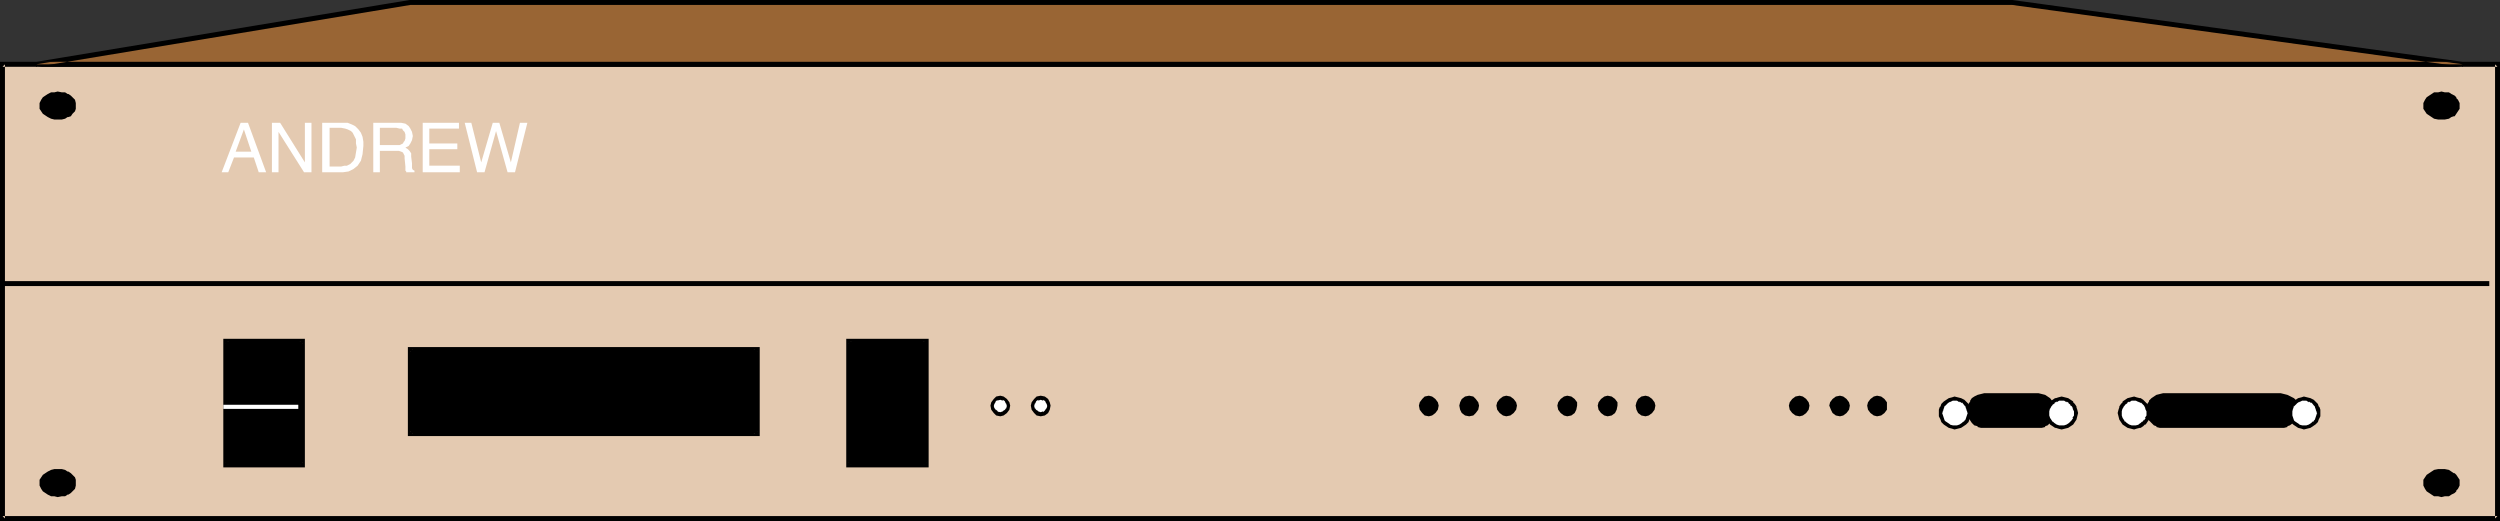 <?xml version="1.0" encoding="UTF-8" standalone="no"?>
<svg
   version="1.0"
   width="129.724mm"
   height="27.035mm"
   id="svg63"
   sodipodi:docname="Andrew Pathwise 7622.wmf"
   xmlns:inkscape="http://www.inkscape.org/namespaces/inkscape"
   xmlns:sodipodi="http://sodipodi.sourceforge.net/DTD/sodipodi-0.dtd"
   xmlns="http://www.w3.org/2000/svg"
   xmlns:svg="http://www.w3.org/2000/svg">
  <rect width="100%" height="100%" fill="#333333" stroke="none"/>
  <sodipodi:namedview
     id="namedview63"
     pagecolor="#ffffff"
     bordercolor="#000000"
     borderopacity="0.25"
     inkscape:showpageshadow="2"
     inkscape:pageopacity="0.0"
     inkscape:pagecheckerboard="0"
     inkscape:deskcolor="#d1d1d1"
     inkscape:document-units="mm" />
  <defs
     id="defs1">
    <pattern
       id="WMFhbasepattern"
       patternUnits="userSpaceOnUse"
       width="6"
       height="6"
       x="0"
       y="0" />
  </defs>
  <path
     style="fill:#e4cab1;fill-opacity:1;fill-rule:evenodd;stroke:none"
     d="M 489.809,101.693 V 12.611 H 0.485 v 89.083 z"
     id="path1" />
  <path
     style="fill:#000000;fill-opacity:1;fill-rule:evenodd;stroke:none"
     d="M 490.294,102.178 V 12.126 H 0 v 90.053 h 490.294 l -0.485,-0.97 H 0.485 l 0.485,0.485 V 12.611 L 0.485,13.096 H 489.809 l -0.485,-0.485 v 89.083 l 0.485,-0.485 z"
     id="path2" />
  <path
     style="fill:#996534;fill-opacity:1;fill-rule:evenodd;stroke:none"
     d="M 394.627,0.485 483.022,12.611 H 7.11 L 80.477,0.485 Z"
     id="path3" />
  <path
     style="fill:#000000;fill-opacity:1;fill-rule:evenodd;stroke:none"
     d="m 394.627,0.97 v 0 l 88.234,12.126 0.162,-0.97 H 7.11 L 7.272,13.096 80.477,0.97 v 0 H 394.627 V 0 H 80.477 80.315 L 7.11,12.126 v 0.97 H 483.022 V 12.126 L 394.627,0 v 0 z"
     id="path4" />
  <path
     style="fill:#000000;fill-opacity:1;fill-rule:evenodd;stroke:none"
     d="M 0.485,56.101 H 488.193 V 55.131 H 0.485 Z"
     id="path5" />
  <path
     style="fill:#000000;fill-opacity:1;fill-rule:evenodd;stroke:none"
     d="M 148.51,85.041 V 68.55 H 80.477 v 16.491 z"
     id="path6" />
  <path
     style="fill:#000000;fill-opacity:1;fill-rule:evenodd;stroke:none"
     d="M 148.995,85.526 V 68.065 H 79.992 v 17.461 h 69.003 l -0.485,-0.97 H 80.477 l 0.485,0.485 V 68.55 l -0.485,0.485 h 68.034 l -0.646,-0.485 v 16.491 l 0.646,-0.485 z"
     id="path7" />
  <path
     style="fill:#000000;fill-opacity:1;fill-rule:evenodd;stroke:none"
     d="M 59.307,91.184 V 66.933 H 44.278 v 24.251 z"
     id="path8" />
  <path
     style="fill:#000000;fill-opacity:1;fill-rule:evenodd;stroke:none"
     d="M 59.792,91.669 V 66.448 H 43.794 V 91.669 H 59.792 L 59.307,90.699 H 44.278 l 0.485,0.485 V 66.933 L 44.278,67.418 H 59.307 L 58.822,66.933 v 24.251 l 0.485,-0.485 z"
     id="path9" />
  <path
     style="fill:#000000;fill-opacity:1;fill-rule:evenodd;stroke:none"
     d="M 181.638,91.184 V 66.933 h -15.19 v 24.251 z"
     id="path10" />
  <path
     style="fill:#000000;fill-opacity:1;fill-rule:evenodd;stroke:none"
     d="M 182.123,91.669 V 66.448 h -16.16 v 25.221 h 16.16 l -0.485,-0.97 h -15.19 l 0.485,0.485 V 66.933 l -0.485,0.485 h 15.19 L 181.153,66.933 v 24.251 l 0.485,-0.485 z"
     id="path11" />
  <path
     style="fill:#000000;fill-opacity:1;fill-rule:evenodd;stroke:none"
     d="m 399.798,83.586 0.485,-0.162 0.646,-0.162 0.485,-0.162 0.485,-0.485 0.323,-0.485 0.162,-0.485 0.162,-0.485 0.162,-0.647 -0.162,-0.647 -0.162,-0.485 -0.162,-0.485 -0.323,-0.485 -0.485,-0.323 -0.485,-0.323 -0.646,-0.162 h -0.485 -10.666 -0.646 l -0.485,0.162 -0.646,0.323 -0.323,0.323 -0.485,0.485 -0.162,0.485 -0.323,0.485 v 0.647 0.647 l 0.323,0.485 0.162,0.485 0.485,0.485 0.323,0.485 0.646,0.162 0.485,0.162 0.646,0.162 z"
     id="path12" />
  <path
     style="fill:#000000;fill-opacity:1;fill-rule:evenodd;stroke:none"
     d="m 399.798,83.909 v 0 h 0.646 l 0.646,-0.162 v -0.162 l 0.485,-0.162 0.485,-0.485 0.485,-0.485 0.162,-0.485 0.162,-0.162 0.162,-0.647 v -0.647 -0.647 l -0.162,-0.647 h -0.162 l -0.162,-0.485 -0.485,-0.647 -0.485,-0.323 -0.485,-0.323 v 0 l -0.646,-0.162 -0.646,-0.162 h -10.666 l -0.646,0.162 -0.646,0.162 v 0 l -0.646,0.323 -0.485,0.323 -0.323,0.485 v 0.162 l -0.323,0.485 -0.323,0.647 v 0.647 0.647 l 0.323,0.808 0.323,0.485 v 0 l 0.323,0.485 0.485,0.485 0.646,0.162 v 0.162 l 0.646,0.162 h 0.646 v 0 h 10.666 v -0.647 h -10.666 v 0 l -0.485,-0.162 v 0 l -0.485,-0.162 v 0 l -0.646,-0.162 h 0.162 l -0.485,-0.323 h 0.162 l -0.485,-0.485 v 0 l -0.323,-0.485 0.162,0.162 -0.162,-0.647 v 0.162 l -0.162,-0.647 v 0.162 l 0.162,-0.647 v 0 l 0.162,-0.485 h -0.162 l 0.323,-0.485 v 0 l 0.485,-0.485 -0.162,0.162 0.485,-0.485 h -0.162 l 0.646,-0.162 v 0 l 0.485,-0.162 v 0 h 0.485 v 0 h 10.666 -0.162 0.646 v 0 l 0.485,0.162 v 0 l 0.485,0.162 h -0.162 l 0.485,0.485 v -0.162 l 0.323,0.485 v 0 l 0.162,0.485 v 0 l 0.162,0.485 v 0 l 0.162,0.647 v -0.162 l -0.162,0.647 v -0.162 l -0.162,0.647 v -0.162 l -0.162,0.485 v 0 l -0.323,0.485 v 0 l -0.485,0.323 h 0.162 l -0.485,0.162 v 0 l -0.485,0.162 v 0 l -0.646,0.162 h 0.162 z"
     id="path13" />
  <path
     style="fill:#ffffff;fill-opacity:1;fill-rule:evenodd;stroke:none"
     d="m 404.323,83.747 h 0.646 l 0.485,-0.162 0.485,-0.323 0.323,-0.323 0.323,-0.323 0.323,-0.485 0.162,-0.485 v -0.647 -0.485 l -0.162,-0.647 -0.323,-0.485 -0.323,-0.323 -0.323,-0.323 -0.485,-0.323 -0.485,-0.162 h -0.646 -0.485 l -0.646,0.162 -0.485,0.323 -0.323,0.323 -0.323,0.323 -0.323,0.485 -0.162,0.647 v 0.485 0.647 l 0.162,0.485 0.323,0.485 0.323,0.323 0.323,0.323 0.485,0.323 0.646,0.162 z"
     id="path14" />
  <path
     style="fill:#000000;fill-opacity:1;fill-rule:evenodd;stroke:none"
     d="m 404.323,84.232 0.646,-0.162 0.646,-0.162 0.485,-0.323 0.485,-0.323 0.323,-0.485 0.323,-0.485 0.162,-0.647 0.162,-0.647 -0.162,-0.647 -0.162,-0.485 v -0.162 l -0.323,-0.485 -0.323,-0.323 v -0.162 l -0.485,-0.323 -0.485,-0.323 -0.646,-0.162 -0.646,-0.162 -0.646,0.162 -0.485,0.162 h -0.162 l -0.485,0.323 -0.485,0.323 v 0.162 l -0.323,0.323 -0.323,0.485 v 0.162 l -0.162,0.485 -0.162,0.647 0.162,0.647 0.162,0.647 0.323,0.485 0.323,0.485 0.485,0.323 0.485,0.323 h 0.162 l 0.485,0.162 0.646,0.162 0.162,-0.808 h -0.646 v 0 l -0.485,-0.162 v 0 l -0.485,-0.323 -0.323,-0.323 v 0.162 l -0.162,-0.323 -0.323,-0.485 v 0 l -0.162,-0.485 v 0 -0.485 0.162 -0.647 0.162 l 0.162,-0.647 V 80.191 l 0.323,-0.647 v 0.162 l 0.162,-0.323 v 0 l 0.485,-0.323 h -0.162 l 0.485,-0.323 v 0.162 l 0.485,-0.323 v 0 h 0.646 -0.162 0.485 v 0 l 0.485,0.323 v -0.162 l 0.485,0.323 h -0.162 l 0.485,0.323 h -0.162 l 0.323,0.323 v -0.162 l 0.323,0.647 -0.162,-0.162 0.323,0.647 v -0.162 0.647 -0.162 0.485 0 l -0.323,0.485 h 0.162 l -0.323,0.485 -0.323,0.323 0.162,-0.162 -0.323,0.323 -0.485,0.323 v 0 l -0.485,0.162 v 0 h -0.485 0.162 z"
     id="path15" />
  <path
     style="fill:#ffffff;fill-opacity:1;fill-rule:evenodd;stroke:none"
     d="m 383.315,83.747 h 0.646 l 0.485,-0.162 0.485,-0.323 0.485,-0.323 0.323,-0.323 0.162,-0.485 0.162,-0.485 0.162,-0.647 -0.162,-0.485 -0.162,-0.647 -0.162,-0.485 -0.808,-0.647 -0.485,-0.323 -0.485,-0.162 h -0.646 -0.485 l -0.646,0.162 -0.323,0.323 -0.485,0.323 -0.323,0.323 -0.162,0.485 -0.162,0.647 -0.162,0.485 0.162,0.647 0.162,0.485 0.162,0.485 0.323,0.323 0.485,0.323 0.323,0.323 0.646,0.162 z"
     id="path16" />
  <path
     style="fill:#000000;fill-opacity:1;fill-rule:evenodd;stroke:none"
     d="m 383.315,84.232 0.646,-0.162 0.646,-0.162 v 0 l 0.485,-0.323 0.485,-0.323 v 0 l 0.485,-0.485 0.162,-0.485 0.323,-0.647 v -0.647 -0.647 l -0.162,-0.485 -0.162,-0.162 -0.162,-0.485 -0.808,-0.808 -0.646,-0.323 v 0 l -0.646,-0.162 -0.646,-0.162 -0.485,0.162 -0.646,0.162 -0.485,0.323 -0.485,0.323 -0.162,0.162 -0.323,0.323 -0.162,0.485 -0.162,0.162 -0.162,0.485 v 0.647 0.647 l 0.323,0.647 0.162,0.485 0.485,0.485 0.485,0.323 0.485,0.323 0.646,0.162 0.485,0.162 0.162,-0.808 h -0.646 0.162 l -0.646,-0.162 h 0.162 l -0.485,-0.323 -0.485,-0.323 0.162,0.162 -0.323,-0.323 -0.162,-0.485 v 0 l -0.162,-0.485 v 0 l -0.162,-0.485 v 0.162 l 0.162,-0.647 v 0.162 l 0.162,-0.647 V 80.191 l 0.162,-0.647 v 0.162 l 0.323,-0.323 v 0 l 0.323,-0.323 v 0 l 0.485,-0.323 -0.162,0.162 0.646,-0.323 h -0.162 0.646 -0.162 0.485 v 0 l 0.485,0.323 v -0.162 l 0.485,0.323 v -0.162 l 0.646,0.808 v -0.162 l 0.162,0.647 v -0.162 l 0.162,0.647 v -0.162 l 0.162,0.647 v -0.162 l -0.162,0.485 v 0 l -0.162,0.485 v 0 l -0.162,0.485 v -0.162 l -0.323,0.485 v -0.162 l -0.323,0.323 v 0 l -0.485,0.323 v 0 l -0.485,0.162 v 0 h -0.485 0.162 z"
     id="path17" />
  <path
     style="fill:#000000;fill-opacity:1;fill-rule:evenodd;stroke:none"
     d="m 447.308,83.586 0.646,-0.162 0.485,-0.162 0.485,-0.162 0.485,-0.485 0.323,-0.485 0.323,-0.485 0.162,-0.485 v -0.647 h 0.485 l -0.162,-0.647 -0.162,-0.485 -0.323,-0.485 -0.485,-0.485 -0.485,-0.323 -0.646,-0.323 -0.485,-0.162 h -0.646 -23.109 -0.646 l -0.485,0.162 -0.485,0.323 -0.485,0.323 -0.323,0.485 -0.323,0.485 -0.162,0.485 -0.162,0.647 0.162,0.647 0.162,0.485 0.323,0.485 0.323,0.485 0.485,0.485 0.485,0.162 0.485,0.162 0.646,0.162 z"
     id="path18" />
  <path
     style="fill:#000000;fill-opacity:1;fill-rule:evenodd;stroke:none"
     d="m 447.308,83.909 v 0 h 0.646 l 0.646,-0.162 v -0.162 l 0.485,-0.162 0.646,-0.485 0.323,-0.485 0.323,-0.485 v -0.162 l 0.162,-0.647 0.162,-0.485 -0.485,0.162 h 0.808 v -0.97 l -0.323,-0.647 v 0 l -0.323,-0.485 v -0.162 l -0.485,-0.485 -0.646,-0.323 v 0 l -0.646,-0.323 v 0 l -0.646,-0.162 -0.646,-0.162 h -23.109 l -0.646,0.162 -0.646,0.162 v 0 l -0.485,0.323 -0.485,0.323 -0.485,0.485 v 0.162 l -0.323,0.485 -0.162,0.647 -0.162,0.647 0.162,0.647 0.162,0.808 0.323,0.485 v 0 l 0.485,0.485 0.485,0.485 0.485,0.162 v 0.162 l 0.646,0.162 h 0.646 v 0 h 23.109 v -0.647 h -23.109 v 0 l -0.485,-0.162 v 0 l -0.485,-0.162 v 0 l -0.485,-0.162 v 0 l -0.323,-0.323 v 0 l -0.323,-0.485 v 0 l -0.323,-0.485 v 0.162 l -0.162,-0.647 v 0.162 -0.647 0.162 -0.647 0 l 0.162,-0.485 v 0 l 0.323,-0.485 v 0 l 0.323,-0.485 v 0.162 l 0.323,-0.485 v 0 l 0.485,-0.162 v 0 l 0.485,-0.162 v 0 h 0.485 v 0 h 23.109 -0.162 0.646 v 0 l 0.646,0.162 v 0 l 0.485,0.162 v 0 l 0.485,0.485 -0.162,-0.162 0.485,0.485 v 0 l 0.323,0.485 v 0 l 0.162,0.485 v 0 0.647 l 0.485,-0.485 h -0.646 l -0.162,0.97 v -0.162 l -0.162,0.647 v -0.162 l -0.162,0.485 v 0 l -0.485,0.485 h 0.162 l -0.485,0.323 v 0 l -0.485,0.162 v 0 l -0.485,0.162 v 0 l -0.646,0.162 h 0.162 z"
     id="path19" />
  <path
     style="fill:#ffffff;fill-opacity:1;fill-rule:evenodd;stroke:none"
     d="m 451.833,83.747 h 0.646 l 0.485,-0.162 0.485,-0.323 0.485,-0.323 0.323,-0.323 0.162,-0.485 0.323,-0.485 v -0.647 -0.485 l -0.323,-0.647 -0.162,-0.485 -0.808,-0.647 -0.485,-0.323 -0.485,-0.162 h -0.646 -0.485 l -0.485,0.162 -0.485,0.323 -0.485,0.323 -0.323,0.323 -0.162,0.485 -0.162,0.647 -0.162,0.485 0.162,0.647 0.162,0.485 0.162,0.485 0.323,0.323 0.485,0.323 0.485,0.323 0.485,0.162 z"
     id="path20" />
  <path
     style="fill:#000000;fill-opacity:1;fill-rule:evenodd;stroke:none"
     d="m 451.833,84.232 0.646,-0.162 0.646,-0.162 v 0 l 0.485,-0.323 0.485,-0.323 v 0 l 0.485,-0.485 0.162,-0.485 0.323,-0.647 v -0.647 -0.647 l -0.162,-0.485 -0.162,-0.162 -0.162,-0.485 -0.808,-0.808 -0.646,-0.323 v 0 l -0.646,-0.162 -0.646,-0.162 -0.485,0.162 -0.646,0.162 -0.485,0.323 -0.485,0.323 -0.162,0.162 -0.323,0.323 -0.162,0.485 v 0.162 l -0.323,0.485 v 0.647 0.647 l 0.323,0.647 0.162,0.485 0.485,0.485 0.485,0.323 0.485,0.323 0.646,0.162 0.485,0.162 0.162,-0.808 h -0.646 0.162 l -0.646,-0.162 h 0.162 l -0.485,-0.323 -0.485,-0.323 0.162,0.162 -0.323,-0.323 -0.162,-0.485 v 0 l -0.162,-0.485 v 0 -0.485 0.162 -0.647 0.162 l 0.162,-0.647 V 80.191 l 0.162,-0.647 v 0.162 l 0.323,-0.323 v 0 l 0.323,-0.323 v 0 l 0.485,-0.323 -0.162,0.162 0.646,-0.323 h -0.162 0.646 -0.162 0.485 v 0 l 0.485,0.323 v -0.162 l 0.485,0.323 v -0.162 l 0.646,0.808 v -0.162 l 0.162,0.647 v -0.162 l 0.162,0.647 v -0.162 l 0.162,0.647 v -0.162 l -0.162,0.485 v 0 l -0.162,0.485 v 0 l -0.162,0.485 v -0.162 l -0.323,0.485 v -0.162 l -0.323,0.323 v 0 l -0.485,0.323 v 0 l -0.485,0.162 v 0 h -0.485 0.162 z"
     id="path21" />
  <path
     style="fill:#ffffff;fill-opacity:1;fill-rule:evenodd;stroke:none"
     d="m 418.544,83.747 h 0.485 l 0.646,-0.162 0.485,-0.323 0.323,-0.323 0.323,-0.323 0.323,-0.485 0.162,-0.485 v -0.647 -0.485 l -0.162,-0.647 -0.323,-0.485 -0.646,-0.647 -0.485,-0.323 -0.646,-0.162 h -0.485 -0.646 l -0.485,0.162 -0.485,0.323 -0.323,0.323 -0.323,0.323 -0.323,0.485 -0.162,0.647 v 0.485 0.647 l 0.162,0.485 0.323,0.485 0.323,0.323 0.323,0.323 0.485,0.323 0.485,0.162 z"
     id="path22" />
  <path
     style="fill:#000000;fill-opacity:1;fill-rule:evenodd;stroke:none"
     d="m 418.544,84.232 0.485,-0.162 0.646,-0.162 h 0.162 l 0.485,-0.323 0.323,-0.323 h 0.162 l 0.323,-0.485 0.323,-0.485 0.162,-0.647 v -0.647 -0.647 l -0.162,-0.485 v -0.162 l -0.323,-0.485 -0.808,-0.808 -0.485,-0.323 h -0.162 l -0.646,-0.162 -0.485,-0.162 -0.646,0.162 -0.646,0.162 -0.485,0.323 -0.485,0.323 v 0.162 l -0.323,0.323 -0.323,0.485 v 0.162 l -0.162,0.485 -0.162,0.647 0.162,0.647 0.162,0.647 0.323,0.485 0.323,0.485 0.485,0.323 0.485,0.323 0.646,0.162 0.646,0.162 v -0.808 h -0.485 v 0 l -0.485,-0.162 v 0 l -0.485,-0.323 -0.323,-0.323 v 0.162 l -0.162,-0.323 -0.323,-0.485 v 0 l -0.162,-0.485 v 0 -0.485 0.162 -0.647 0.162 l 0.162,-0.647 V 80.191 l 0.323,-0.647 v 0.162 l 0.162,-0.323 v 0 l 0.485,-0.323 h -0.162 l 0.485,-0.323 v 0.162 l 0.485,-0.323 v 0 h 0.485 -0.162 0.646 -0.162 l 0.646,0.323 -0.162,-0.162 0.485,0.323 v -0.162 l 0.808,0.808 -0.162,-0.162 0.323,0.647 -0.162,-0.162 0.323,0.647 v -0.162 0.647 -0.162 0.485 0 l -0.323,0.485 h 0.162 l -0.323,0.485 v -0.162 l -0.323,0.485 v -0.162 l -0.323,0.323 v 0 l -0.485,0.323 h 0.162 l -0.646,0.162 h 0.162 -0.646 0.162 z"
     id="path23" />
  <path
     style="fill:#ffffff;fill-opacity:1;fill-rule:evenodd;stroke:none"
     d="m 196.182,81.161 h 0.646 l 0.485,-0.485 0.323,-0.485 0.162,-0.647 -0.162,-0.485 -0.323,-0.647 -0.485,-0.323 h -0.646 -0.646 l -0.485,0.323 -0.323,0.647 -0.162,0.485 0.162,0.647 0.323,0.485 0.485,0.485 z"
     id="path24" />
  <path
     style="fill:#000000;fill-opacity:1;fill-rule:evenodd;stroke:none"
     d="m 196.182,81.646 0.646,-0.162 0.646,-0.485 0.485,-0.647 0.162,-0.808 -0.162,-0.647 -0.485,-0.647 -0.646,-0.485 -0.646,-0.162 -0.808,0.162 -0.485,0.485 -0.485,0.647 -0.162,0.647 0.162,0.808 0.485,0.647 0.485,0.485 0.808,0.162 v -0.808 l -0.646,-0.162 0.323,0.162 -0.485,-0.485 v 0.162 l -0.323,-0.485 V 80.191 l -0.162,-0.647 v 0.162 l 0.162,-0.647 v 0.162 l 0.323,-0.647 -0.162,0.162 0.485,-0.323 -0.162,0.162 0.646,-0.162 v 0 l 0.485,0.162 v -0.162 l 0.485,0.323 -0.162,-0.162 0.323,0.647 v -0.162 l 0.162,0.647 v -0.162 l -0.162,0.647 v -0.162 l -0.323,0.485 v -0.162 l -0.485,0.485 0.162,-0.162 -0.485,0.162 v 0 z"
     id="path25" />
  <path
     style="fill:#ffffff;fill-opacity:1;fill-rule:evenodd;stroke:none"
     d="m 204.101,81.161 h 0.646 l 0.485,-0.485 0.323,-0.485 0.162,-0.647 -0.162,-0.485 -0.323,-0.647 -0.485,-0.323 h -0.646 -0.646 l -0.485,0.323 -0.323,0.647 -0.162,0.485 0.162,0.647 0.323,0.485 0.485,0.485 z"
     id="path26" />
  <path
     style="fill:#000000;fill-opacity:1;fill-rule:evenodd;stroke:none"
     d="m 204.101,81.646 0.808,-0.162 0.646,-0.485 0.323,-0.647 0.162,-0.808 -0.162,-0.647 -0.323,-0.647 -0.646,-0.485 -0.808,-0.162 -0.808,0.162 -0.485,0.485 -0.485,0.647 -0.162,0.647 0.162,0.808 0.485,0.647 0.485,0.485 0.808,0.162 v -0.808 l -0.485,-0.162 0.162,0.162 -0.485,-0.485 v 0.162 l -0.323,-0.485 V 80.191 l -0.162,-0.647 v 0.162 l 0.162,-0.647 v 0.162 l 0.323,-0.647 -0.162,0.162 0.485,-0.323 v 0.162 l 0.485,-0.162 v 0 l 0.485,0.162 v -0.162 l 0.485,0.323 -0.162,-0.162 0.323,0.647 v -0.162 l 0.162,0.647 v -0.162 l -0.162,0.647 v -0.162 l -0.323,0.485 0.162,-0.162 -0.485,0.485 v -0.162 l -0.485,0.162 v 0 z"
     id="path27" />
  <path
     style="fill:#000000;fill-opacity:1;fill-rule:evenodd;stroke:none"
     d="m 307.363,81.161 h 0.646 l 0.485,-0.485 0.323,-0.485 0.162,-0.647 -0.162,-0.485 -0.323,-0.647 -0.485,-0.323 h -0.646 -0.646 l -0.485,0.323 -0.323,0.647 -0.162,0.485 0.162,0.647 0.323,0.485 0.485,0.485 z"
     id="path28" />
  <path
     style="fill:#000000;fill-opacity:1;fill-rule:evenodd;stroke:none"
     d="m 307.363,81.646 0.808,-0.162 0.646,-0.485 0.323,-0.647 0.162,-0.808 v -0.647 l -0.485,-0.647 -0.646,-0.485 -0.808,-0.162 -0.646,0.162 -0.646,0.485 -0.485,0.647 -0.162,0.647 0.162,0.808 0.485,0.647 0.646,0.485 0.646,0.162 0.162,-0.808 -0.646,-0.162 0.162,0.162 -0.485,-0.485 v 0.162 l -0.323,-0.485 v 0.162 -0.647 0.162 -0.647 0.162 l 0.323,-0.647 -0.162,0.162 0.646,-0.323 -0.162,0.162 0.646,-0.162 h -0.162 l 0.646,0.162 -0.162,-0.162 0.485,0.323 -0.162,-0.162 0.323,0.647 v -0.162 l 0.162,0.647 v -0.162 l -0.162,0.647 v -0.162 l -0.323,0.485 0.162,-0.162 -0.646,0.485 0.323,-0.162 -0.646,0.162 h 0.162 z"
     id="path29" />
  <path
     style="fill:#000000;fill-opacity:1;fill-rule:evenodd;stroke:none"
     d="m 315.281,81.161 h 0.646 l 0.485,-0.485 0.323,-0.485 0.162,-0.647 -0.162,-0.485 -0.323,-0.647 -0.485,-0.323 h -0.646 -0.646 l -0.485,0.323 -0.323,0.647 -0.162,0.485 0.162,0.647 0.323,0.485 0.485,0.485 z"
     id="path30" />
  <path
     style="fill:#000000;fill-opacity:1;fill-rule:evenodd;stroke:none"
     d="m 315.281,81.646 0.808,-0.162 0.646,-0.485 0.323,-0.647 0.162,-0.808 v -0.647 l -0.485,-0.647 -0.646,-0.485 -0.808,-0.162 -0.646,0.162 -0.646,0.485 -0.485,0.647 -0.162,0.647 0.162,0.808 0.485,0.647 0.646,0.485 0.646,0.162 0.162,-0.808 -0.646,-0.162 0.162,0.162 -0.646,-0.485 0.162,0.162 -0.323,-0.485 v 0.162 -0.647 0.162 -0.647 0.162 l 0.323,-0.647 -0.162,0.162 0.646,-0.323 -0.162,0.162 0.646,-0.162 h -0.162 l 0.646,0.162 -0.162,-0.162 0.485,0.323 -0.162,-0.162 0.485,0.647 -0.162,-0.162 0.162,0.647 v -0.162 l -0.162,0.647 0.162,-0.162 -0.485,0.485 0.162,-0.162 -0.485,0.485 0.162,-0.162 -0.646,0.162 h 0.162 z"
     id="path31" />
  <path
     style="fill:#000000;fill-opacity:1;fill-rule:evenodd;stroke:none"
     d="m 322.715,81.161 h 0.485 l 0.646,-0.485 0.323,-0.485 v -0.647 -0.485 l -0.323,-0.647 -0.646,-0.323 h -0.485 -0.646 l -0.485,0.323 -0.323,0.647 -0.162,0.485 0.162,0.647 0.323,0.485 0.485,0.485 z"
     id="path32" />
  <path
     style="fill:#000000;fill-opacity:1;fill-rule:evenodd;stroke:none"
     d="m 322.715,81.646 0.646,-0.162 0.646,-0.485 0.485,-0.647 0.162,-0.808 -0.162,-0.647 -0.485,-0.647 -0.646,-0.485 -0.646,-0.162 -0.808,0.162 -0.646,0.485 -0.323,0.647 -0.162,0.647 0.162,0.808 0.323,0.647 0.646,0.485 0.808,0.162 v -0.808 l -0.646,-0.162 0.162,0.162 -0.485,-0.485 0.162,0.162 -0.323,-0.485 V 80.191 l -0.162,-0.647 v 0.162 l 0.162,-0.647 v 0.162 l 0.323,-0.647 -0.162,0.162 0.485,-0.323 -0.162,0.162 0.646,-0.162 h -0.162 l 0.646,0.162 -0.162,-0.162 0.646,0.323 -0.162,-0.162 0.323,0.647 -0.162,-0.162 0.162,0.647 v -0.162 l -0.162,0.647 0.162,-0.162 -0.323,0.485 0.162,-0.162 -0.646,0.485 0.162,-0.162 -0.646,0.162 h 0.162 z"
     id="path33" />
  <path
     style="fill:#000000;fill-opacity:1;fill-rule:evenodd;stroke:none"
     d="m 280.214,81.161 h 0.646 l 0.485,-0.485 0.323,-0.485 0.162,-0.647 -0.162,-0.485 -0.323,-0.647 -0.485,-0.323 h -0.646 -0.646 l -0.485,0.323 -0.323,0.647 -0.162,0.485 0.162,0.647 0.323,0.485 0.485,0.485 z"
     id="path34" />
  <path
     style="fill:#000000;fill-opacity:1;fill-rule:evenodd;stroke:none"
     d="m 280.214,81.646 0.646,-0.162 0.646,-0.485 0.485,-0.647 0.162,-0.808 -0.162,-0.647 -0.485,-0.647 -0.646,-0.485 -0.646,-0.162 -0.808,0.162 -0.485,0.485 -0.485,0.647 -0.162,0.647 0.162,0.808 0.485,0.647 0.485,0.485 0.808,0.162 v -0.808 l -0.485,-0.162 0.162,0.162 -0.485,-0.485 v 0.162 l -0.323,-0.485 V 80.191 l -0.162,-0.647 v 0.162 l 0.162,-0.647 v 0.162 l 0.323,-0.647 -0.162,0.162 0.485,-0.323 v 0.162 l 0.485,-0.162 v 0 l 0.485,0.162 v -0.162 l 0.485,0.323 -0.162,-0.162 0.323,0.647 v -0.162 l 0.162,0.647 v -0.162 l -0.162,0.647 v -0.162 l -0.323,0.485 v -0.162 l -0.485,0.485 0.162,-0.162 -0.485,0.162 v 0 z"
     id="path35" />
  <path
     style="fill:#000000;fill-opacity:1;fill-rule:evenodd;stroke:none"
     d="m 288.132,81.161 h 0.646 l 0.485,-0.485 0.323,-0.485 0.162,-0.647 -0.162,-0.485 -0.323,-0.647 -0.485,-0.323 h -0.646 -0.646 l -0.485,0.323 -0.323,0.647 -0.162,0.485 0.162,0.647 0.323,0.485 0.485,0.485 z"
     id="path36" />
  <path
     style="fill:#000000;fill-opacity:1;fill-rule:evenodd;stroke:none"
     d="m 288.132,81.646 0.808,-0.162 0.485,-0.485 0.485,-0.647 0.162,-0.808 -0.162,-0.647 -0.485,-0.647 -0.485,-0.485 -0.808,-0.162 -0.808,0.162 -0.646,0.485 -0.323,0.647 -0.162,0.647 0.162,0.808 0.323,0.647 0.646,0.485 0.808,0.162 v -0.808 l -0.485,-0.162 v 0.162 l -0.485,-0.485 0.162,0.162 -0.323,-0.485 V 80.191 l -0.162,-0.647 v 0.162 l 0.162,-0.647 v 0.162 l 0.323,-0.647 -0.162,0.162 0.485,-0.323 v 0.162 l 0.485,-0.162 v 0 l 0.485,0.162 v -0.162 l 0.485,0.323 -0.162,-0.162 0.323,0.647 v -0.162 l 0.162,0.647 v -0.162 l -0.162,0.647 v -0.162 l -0.323,0.485 v -0.162 l -0.485,0.485 0.162,-0.162 -0.485,0.162 v 0 z"
     id="path37" />
  <path
     style="fill:#000000;fill-opacity:1;fill-rule:evenodd;stroke:none"
     d="m 295.404,81.161 h 0.808 l 0.485,-0.485 0.323,-0.485 0.162,-0.647 -0.162,-0.485 -0.323,-0.647 -0.485,-0.323 h -0.808 -0.485 l -0.646,0.323 -0.323,0.647 -0.162,0.485 0.162,0.647 0.323,0.485 0.646,0.485 z"
     id="path38" />
  <path
     style="fill:#000000;fill-opacity:1;fill-rule:evenodd;stroke:none"
     d="m 295.404,81.646 0.808,-0.162 0.646,-0.485 0.485,-0.647 0.162,-0.808 -0.162,-0.647 -0.485,-0.647 -0.646,-0.485 -0.808,-0.162 -0.646,0.162 -0.646,0.485 -0.485,0.647 -0.162,0.647 0.162,0.808 0.485,0.647 0.646,0.485 0.646,0.162 0.162,-0.808 -0.646,-0.162 0.162,0.162 -0.485,-0.485 v 0.162 l -0.323,-0.485 v 0.162 -0.647 0.162 -0.647 0.162 l 0.323,-0.647 v 0.162 l 0.485,-0.323 -0.162,0.162 0.646,-0.162 h -0.162 l 0.646,0.162 -0.162,-0.162 0.485,0.323 v -0.162 l 0.323,0.647 v -0.162 0.647 -0.162 0.647 -0.162 l -0.323,0.485 v -0.162 l -0.485,0.485 0.162,-0.162 -0.646,0.162 h 0.162 z"
     id="path39" />
  <path
     style="fill:#000000;fill-opacity:1;fill-rule:evenodd;stroke:none"
     d="m 352.934,81.161 h 0.646 l 0.485,-0.485 0.323,-0.485 0.162,-0.647 -0.162,-0.485 -0.323,-0.647 -0.485,-0.323 h -0.646 -0.646 l -0.485,0.323 -0.485,0.647 v 0.485 0.647 l 0.485,0.485 0.485,0.485 z"
     id="path40" />
  <path
     style="fill:#000000;fill-opacity:1;fill-rule:evenodd;stroke:none"
     d="m 352.934,81.646 0.646,-0.162 0.646,-0.485 0.485,-0.647 0.162,-0.808 -0.162,-0.647 -0.485,-0.647 -0.646,-0.485 -0.646,-0.162 -0.808,0.162 -0.646,0.485 -0.485,0.647 -0.162,0.647 0.162,0.808 0.485,0.647 0.646,0.485 0.808,0.162 v -0.808 l -0.646,-0.162 0.162,0.162 -0.485,-0.485 0.162,0.162 -0.485,-0.485 0.162,0.162 -0.162,-0.647 v 0.162 l 0.162,-0.647 -0.162,0.162 0.485,-0.647 -0.162,0.162 0.485,-0.323 -0.162,0.162 0.646,-0.162 h -0.162 l 0.646,0.162 v -0.162 l 0.485,0.323 -0.162,-0.162 0.323,0.647 v -0.162 l 0.162,0.647 v -0.162 l -0.162,0.647 v -0.162 l -0.323,0.485 v -0.162 l -0.485,0.485 0.162,-0.162 -0.646,0.162 h 0.162 z"
     id="path41" />
  <path
     style="fill:#000000;fill-opacity:1;fill-rule:evenodd;stroke:none"
     d="m 360.852,81.161 h 0.485 l 0.646,-0.485 0.323,-0.485 0.162,-0.647 -0.162,-0.485 -0.323,-0.647 -0.646,-0.323 h -0.485 -0.646 l -0.485,0.323 -0.485,0.647 v 0.485 0.647 l 0.485,0.485 0.485,0.485 z"
     id="path42" />
  <path
     style="fill:#000000;fill-opacity:1;fill-rule:evenodd;stroke:none"
     d="m 360.852,81.646 0.646,-0.162 0.646,-0.485 0.485,-0.647 0.162,-0.808 -0.162,-0.647 -0.485,-0.647 -0.646,-0.485 -0.646,-0.162 -0.808,0.162 -0.646,0.485 -0.485,0.647 -0.162,0.647 0.323,0.808 0.323,0.647 0.646,0.485 0.808,0.162 v -0.808 l -0.646,-0.162 0.162,0.162 -0.485,-0.485 0.162,0.162 -0.485,-0.485 0.162,0.162 -0.162,-0.647 v 0.162 l 0.162,-0.647 -0.162,0.162 0.485,-0.647 0.323,-0.162 -0.162,0.162 0.646,-0.162 h -0.162 l 0.646,0.162 -0.162,-0.162 0.646,0.323 -0.162,-0.162 0.323,0.647 -0.162,-0.162 0.162,0.647 v -0.162 l -0.162,0.647 0.162,-0.162 -0.323,0.485 0.162,-0.162 -0.646,0.485 0.162,-0.162 -0.646,0.162 h 0.162 z"
     id="path43" />
  <path
     style="fill:#000000;fill-opacity:1;fill-rule:evenodd;stroke:none"
     d="m 368.124,81.161 h 0.646 l 0.646,-0.485 0.162,-0.485 0.162,-0.647 -0.162,-0.485 -0.162,-0.647 -0.646,-0.323 h -0.646 -0.646 l -0.485,0.323 -0.323,0.647 -0.162,0.485 0.162,0.647 0.323,0.485 0.485,0.485 z"
     id="path44" />
  <path
     style="fill:#000000;fill-opacity:1;fill-rule:evenodd;stroke:none"
     d="m 368.124,81.646 0.808,-0.162 0.646,-0.485 0.485,-0.647 v -0.808 -0.647 l -0.485,-0.647 -0.646,-0.485 -0.808,-0.162 -0.646,0.162 -0.646,0.485 -0.485,0.647 -0.162,0.647 0.162,0.808 0.485,0.647 0.646,0.485 0.646,0.162 0.162,-0.808 -0.646,-0.162 0.162,0.162 -0.485,-0.485 v 0.162 l -0.323,-0.485 v 0.162 -0.647 0.162 -0.647 0.162 l 0.323,-0.647 v 0.162 l 0.485,-0.323 -0.162,0.162 0.646,-0.162 h -0.162 l 0.646,0.162 -0.162,-0.162 0.485,0.323 v -0.162 l 0.323,0.647 -0.162,-0.162 0.162,0.647 v -0.162 l -0.162,0.647 0.162,-0.162 -0.323,0.485 v -0.162 l -0.485,0.485 0.162,-0.162 -0.646,0.162 h 0.162 z"
     id="path45" />
  <path
     style="fill:#ffffff;fill-opacity:1;fill-rule:evenodd;stroke:none"
     d="m 44.763,33.79 1.131,-2.91 h 3.878 l 0.97,2.91 h 1.454 l -3.555,-9.7 h -1.454 l -3.717,9.7 z"
     id="path46" />
  <path
     style="fill:#e4cab1;fill-opacity:1;fill-rule:evenodd;stroke:none"
     d="m 47.834,25.383 1.454,4.365 h -3.07 z"
     id="path47" />
  <path
     style="fill:#ffffff;fill-opacity:1;fill-rule:evenodd;stroke:none"
     d="m 54.621,33.79 v -7.922 l 5.01,7.922 h 1.454 v -9.7 h -1.293 v 7.76 L 54.944,24.089 H 53.328 v 9.7 z"
     id="path48" />
  <path
     style="fill:#ffffff;fill-opacity:1;fill-rule:evenodd;stroke:none"
     d="m 67.226,33.79 1.131,-0.162 0.97,-0.485 0.808,-0.647 0.646,-0.97 0.323,-1.293 0.162,-1.617 v -0.808 l -0.162,-0.97 -0.323,-0.808 -0.485,-0.647 -0.646,-0.647 -0.646,-0.323 -0.808,-0.323 h -0.97 -4.04 v 9.7 z"
     id="path49" />
  <path
     style="fill:#e4cab1;fill-opacity:1;fill-rule:evenodd;stroke:none"
     d="m 64.64,25.06 h 2.262 l 0.808,0.162 0.485,0.162 0.646,0.323 0.323,0.323 0.323,0.647 0.323,0.647 v 0.808 l 0.162,0.808 -0.162,0.97 -0.162,0.97 -0.323,0.647 -0.646,0.647 -0.646,0.323 h -0.485 l -0.646,0.162 h -2.262 z"
     id="path50" />
  <path
     style="fill:#ffffff;fill-opacity:1;fill-rule:evenodd;stroke:none"
     d="m 74.498,33.79 v -4.204 h 2.909 0.808 l 0.485,0.162 0.323,0.162 0.162,0.323 0.162,0.323 v 0.485 l 0.162,1.617 v 0.485 0.323 l 0.162,0.162 v 0.162 h 1.616 V 33.467 l -0.323,-0.162 -0.162,-0.323 V 32.658 32.012 l -0.162,-1.293 v -0.647 l -0.323,-0.485 -0.323,-0.323 -0.485,-0.323 0.646,-0.323 0.323,-0.485 0.323,-0.647 0.162,-0.808 -0.162,-0.808 -0.323,-0.647 -0.323,-0.485 -0.646,-0.485 -0.808,-0.162 h -0.97 -4.525 v 9.7 z"
     id="path51" />
  <path
     style="fill:#e4cab1;fill-opacity:1;fill-rule:evenodd;stroke:none"
     d="m 74.498,25.06 h 3.232 l 0.646,0.162 h 0.485 l 0.162,0.323 0.323,0.323 0.162,0.485 v 0.485 0.323 l -0.162,0.485 -0.162,0.162 -0.162,0.323 -0.646,0.323 h -0.323 -0.485 -3.07 z"
     id="path52" />
  <path
     style="fill:#ffffff;fill-opacity:1;fill-rule:evenodd;stroke:none"
     d="m 90.173,33.79 v -1.293 h -5.979 v -3.233 h 5.494 v -1.132 h -5.494 v -2.91 h 5.818 v -1.132 h -7.11 v 9.7 z"
     id="path53" />
  <path
     style="fill:#ffffff;fill-opacity:1;fill-rule:evenodd;stroke:none"
     d="m 91.142,24.089 h 1.293 l 1.939,7.76 2.262,-7.76 h 1.293 l 2.262,7.76 1.778,-7.76 h 1.454 l -2.424,9.7 h -1.454 l -2.262,-8.084 -2.262,8.084 h -1.454 z"
     id="path54" />
  <path
     style="fill:#000000;fill-opacity:1;fill-rule:evenodd;stroke:none"
     d="m 478.82,23.119 h 0.646 l 0.646,-0.162 0.485,-0.162 0.485,-0.323 0.485,-0.323 0.162,-0.485 0.323,-0.485 v -0.485 -0.485 l -0.323,-0.323 -0.162,-0.485 -0.485,-0.323 -0.485,-0.323 -0.485,-0.162 -0.646,-0.162 -0.646,-0.162 -0.646,0.162 -0.646,0.162 -0.485,0.162 -0.485,0.323 -0.485,0.323 -0.323,0.485 -0.162,0.323 v 0.485 0.485 l 0.162,0.485 0.323,0.485 0.97,0.647 0.485,0.162 0.646,0.162 z"
     id="path55" />
  <path
     style="fill:#000000;fill-opacity:1;fill-rule:evenodd;stroke:none"
     d="m 478.82,23.443 h 0.646 l 0.808,-0.162 0.485,-0.323 v 0 l 0.485,-0.162 h 0.162 l 0.323,-0.485 0.323,-0.485 0.323,-0.485 v -0.647 -0.485 l -0.323,-0.647 -0.323,-0.323 v -0.162 l -0.323,-0.323 -0.646,-0.323 v 0 l -0.485,-0.323 h -0.808 l -0.646,-0.162 -0.646,0.162 h -0.808 l -0.485,0.323 v 0 l -0.485,0.323 -0.485,0.323 -0.323,0.485 -0.323,0.647 v 0.485 0.647 l 0.323,0.485 0.323,0.485 0.97,0.647 0.485,0.323 0.808,0.162 h 0.646 l 0.162,-0.647 h -0.808 l -0.485,-0.162 v 0 l -0.646,-0.162 h 0.162 l -0.808,-0.647 v 0.162 l -0.323,-0.485 h 0.162 l -0.162,-0.323 v 0 l -0.162,-0.485 v 0.162 l 0.162,-0.485 v 0 l 0.162,-0.485 -0.162,0.162 0.323,-0.485 v 0.162 l 0.485,-0.323 h -0.162 l 0.485,-0.323 h -0.162 l 0.646,-0.162 v 0 l 0.485,-0.162 h 0.808 -0.162 0.646 l 0.485,0.162 v 0 l 0.485,0.162 v 0 l 0.485,0.323 v -0.162 l 0.323,0.323 v 0 l 0.323,0.485 -0.162,-0.162 0.162,0.485 v 0 l 0.162,0.485 v -0.162 l -0.162,0.485 v 0 l -0.162,0.323 h 0.162 l -0.323,0.485 v -0.162 l -0.323,0.323 v 0 l -0.485,0.323 v 0 l -0.485,0.162 v 0 l -0.485,0.162 h -0.646 0.162 z"
     id="path56" />
  <path
     style="fill:#000000;fill-opacity:1;fill-rule:evenodd;stroke:none"
     d="m 478.82,97.166 0.646,-0.162 0.646,-0.162 0.485,-0.162 0.485,-0.323 0.485,-0.323 0.162,-0.485 0.323,-0.323 v -0.485 -0.485 l -0.323,-0.485 -0.162,-0.485 -0.485,-0.323 -0.485,-0.162 -0.485,-0.323 -0.646,-0.162 h -0.646 -0.646 l -0.646,0.162 -0.485,0.323 -0.97,0.485 -0.323,0.485 -0.162,0.485 v 0.485 0.485 l 0.162,0.323 0.323,0.485 0.485,0.323 0.485,0.323 0.485,0.162 0.646,0.162 z"
     id="path57" />
  <path
     style="fill:#000000;fill-opacity:1;fill-rule:evenodd;stroke:none"
     d="m 478.82,97.49 0.646,-0.162 h 0.808 l 0.485,-0.323 v 0 l 0.646,-0.323 0.323,-0.323 v -0.162 l 0.323,-0.323 0.323,-0.647 v -0.485 -0.647 l -0.323,-0.485 -0.323,-0.485 -0.323,-0.323 h -0.162 l -0.485,-0.323 v 0 l -0.485,-0.323 -0.808,-0.162 h -0.646 -0.646 l -0.808,0.162 -0.485,0.323 -0.97,0.647 -0.323,0.485 -0.323,0.485 v 0.647 0.485 l 0.323,0.647 0.323,0.485 0.485,0.323 0.485,0.323 v 0 l 0.485,0.323 h 0.808 l 0.646,0.162 0.162,-0.808 h -0.808 l -0.485,-0.162 v 0 l -0.646,-0.162 h 0.162 l -0.485,-0.323 h 0.162 l -0.485,-0.323 v 0.162 l -0.323,-0.485 0.162,0.162 -0.162,-0.485 v 0 l -0.162,-0.485 v 0.162 l 0.162,-0.485 v 0 l 0.162,-0.323 h -0.162 l 0.323,-0.485 v 0.162 l 0.808,-0.647 h -0.162 l 0.646,-0.162 v 0 h 0.485 l 0.808,-0.162 h -0.162 l 0.646,0.162 h 0.485 v 0 l 0.485,0.162 v 0 l 0.485,0.323 v 0 l 0.323,0.323 V 93.448 l 0.323,0.485 h -0.162 l 0.162,0.323 v 0 l 0.162,0.485 v -0.162 l -0.162,0.485 v 0 l -0.162,0.485 0.162,-0.162 -0.323,0.485 v 0 l -0.323,0.323 v -0.162 l -0.485,0.323 v 0 l -0.485,0.162 v 0 l -0.485,0.162 h -0.646 0.162 z"
     id="path58" />
  <path
     style="fill:#000000;fill-opacity:1;fill-rule:evenodd;stroke:none"
     d="m 11.312,23.119 h 0.646 l 0.646,-0.162 0.485,-0.162 0.485,-0.323 0.485,-0.323 0.323,-0.485 0.162,-0.485 v -0.485 -0.485 l -0.162,-0.323 -0.323,-0.485 -0.485,-0.323 -0.485,-0.323 -0.485,-0.162 -0.646,-0.162 -0.646,-0.162 -0.646,0.162 -0.646,0.162 -0.485,0.162 -0.485,0.323 -0.323,0.323 -0.323,0.485 -0.162,0.323 -0.162,0.485 0.162,0.485 0.162,0.485 0.323,0.485 0.808,0.647 0.485,0.162 0.646,0.162 z"
     id="path59" />
  <path
     style="fill:#000000;fill-opacity:1;fill-rule:evenodd;stroke:none"
     d="m 11.312,23.443 h 0.808 l 0.646,-0.162 0.485,-0.323 h 0.162 l 0.485,-0.162 v 0 l 0.323,-0.485 0.485,-0.485 0.162,-0.485 v -0.647 -0.485 l -0.162,-0.647 -0.323,-0.323 -0.162,-0.162 -0.323,-0.323 -0.485,-0.323 h -0.162 l -0.485,-0.323 h -0.646 l -0.808,-0.162 -0.646,0.162 h -0.646 l -0.646,0.323 v 0 L 8.888,18.754 8.403,19.078 8.08,19.563 7.757,20.209 v 0.485 0.647 l 0.323,0.485 0.323,0.485 0.97,0.647 0.646,0.323 0.646,0.162 h 0.646 l 0.162,-0.647 h -0.646 l -0.646,-0.162 v 0 L 9.696,22.473 v 0 L 8.888,21.826 9.05,21.988 8.726,21.503 v 0 L 8.565,21.179 v 0 L 8.403,20.694 v 0.162 l 0.162,-0.485 v 0 l 0.162,-0.485 v 0.162 L 9.05,19.563 8.888,19.724 9.373,19.401 H 9.211 L 9.696,19.078 v 0 l 0.485,-0.162 v 0 l 0.646,-0.162 h 0.646 -0.162 0.646 l 0.646,0.162 h -0.162 l 0.646,0.162 h -0.162 l 0.485,0.323 v -0.162 l 0.323,0.323 v 0 l 0.323,0.485 -0.162,-0.162 0.323,0.485 v 0 0.485 -0.162 0.485 0 l -0.323,0.323 h 0.162 l -0.323,0.485 v -0.162 l -0.323,0.323 v 0 l -0.485,0.323 h 0.162 l -0.646,0.162 h 0.162 l -0.646,0.162 h -0.646 0.162 z"
     id="path60" />
  <path
     style="fill:#000000;fill-opacity:1;fill-rule:evenodd;stroke:none"
     d="m 11.312,97.166 0.646,-0.162 0.646,-0.162 0.485,-0.162 0.485,-0.323 0.485,-0.323 0.323,-0.485 0.162,-0.323 v -0.485 -0.485 l -0.162,-0.485 -0.323,-0.485 -0.485,-0.323 -0.485,-0.162 -0.485,-0.323 -0.646,-0.162 h -0.646 -0.646 l -0.646,0.162 -0.485,0.323 -0.808,0.485 -0.323,0.485 -0.162,0.485 -0.162,0.485 0.162,0.485 0.162,0.323 0.323,0.485 0.323,0.323 0.485,0.323 0.485,0.162 0.646,0.162 z"
     id="path61" />
  <path
     style="fill:#000000;fill-opacity:1;fill-rule:evenodd;stroke:none"
     d="m 11.312,97.49 0.808,-0.162 h 0.646 l 0.485,-0.323 h 0.162 l 0.485,-0.323 0.323,-0.323 0.162,-0.162 0.323,-0.323 0.162,-0.647 v -0.485 -0.647 l -0.162,-0.485 -0.485,-0.485 -0.323,-0.323 v 0 l -0.485,-0.323 h -0.162 l -0.485,-0.323 -0.646,-0.162 h -0.808 -0.646 l -0.646,0.162 -0.646,0.323 -0.97,0.647 -0.323,0.485 -0.323,0.485 v 0.647 0.485 l 0.323,0.647 0.323,0.485 0.485,0.323 0.485,0.323 v 0 l 0.646,0.323 h 0.646 l 0.646,0.162 0.162,-0.808 h -0.646 l -0.646,-0.162 v 0 L 9.696,96.358 v 0 L 9.211,96.035 H 9.373 L 8.888,95.711 9.05,95.873 8.726,95.388 v 0.162 L 8.565,95.065 v 0 L 8.403,94.58 v 0.162 l 0.162,-0.485 v 0 l 0.162,-0.323 v 0 L 9.05,93.448 8.888,93.609 9.696,92.963 v 0 l 0.485,-0.162 v 0 h 0.646 l 0.646,-0.162 h -0.162 l 0.646,0.162 h 0.646 -0.162 l 0.646,0.162 h -0.162 l 0.485,0.323 v 0 l 0.323,0.323 V 93.448 l 0.323,0.485 h -0.162 l 0.323,0.323 v 0 0.485 -0.162 0.485 0 l -0.323,0.485 0.162,-0.162 -0.323,0.485 v 0 l -0.323,0.323 v -0.162 l -0.485,0.323 h 0.162 l -0.646,0.162 h 0.162 l -0.646,0.162 h -0.646 0.162 z"
     id="path62" />
  <path
     style="fill:#ffffff;fill-opacity:1;fill-rule:evenodd;stroke:none"
     d="M 43.794,80.191 H 58.499 V 79.382 H 43.794 Z"
     id="path63" />
</svg>
